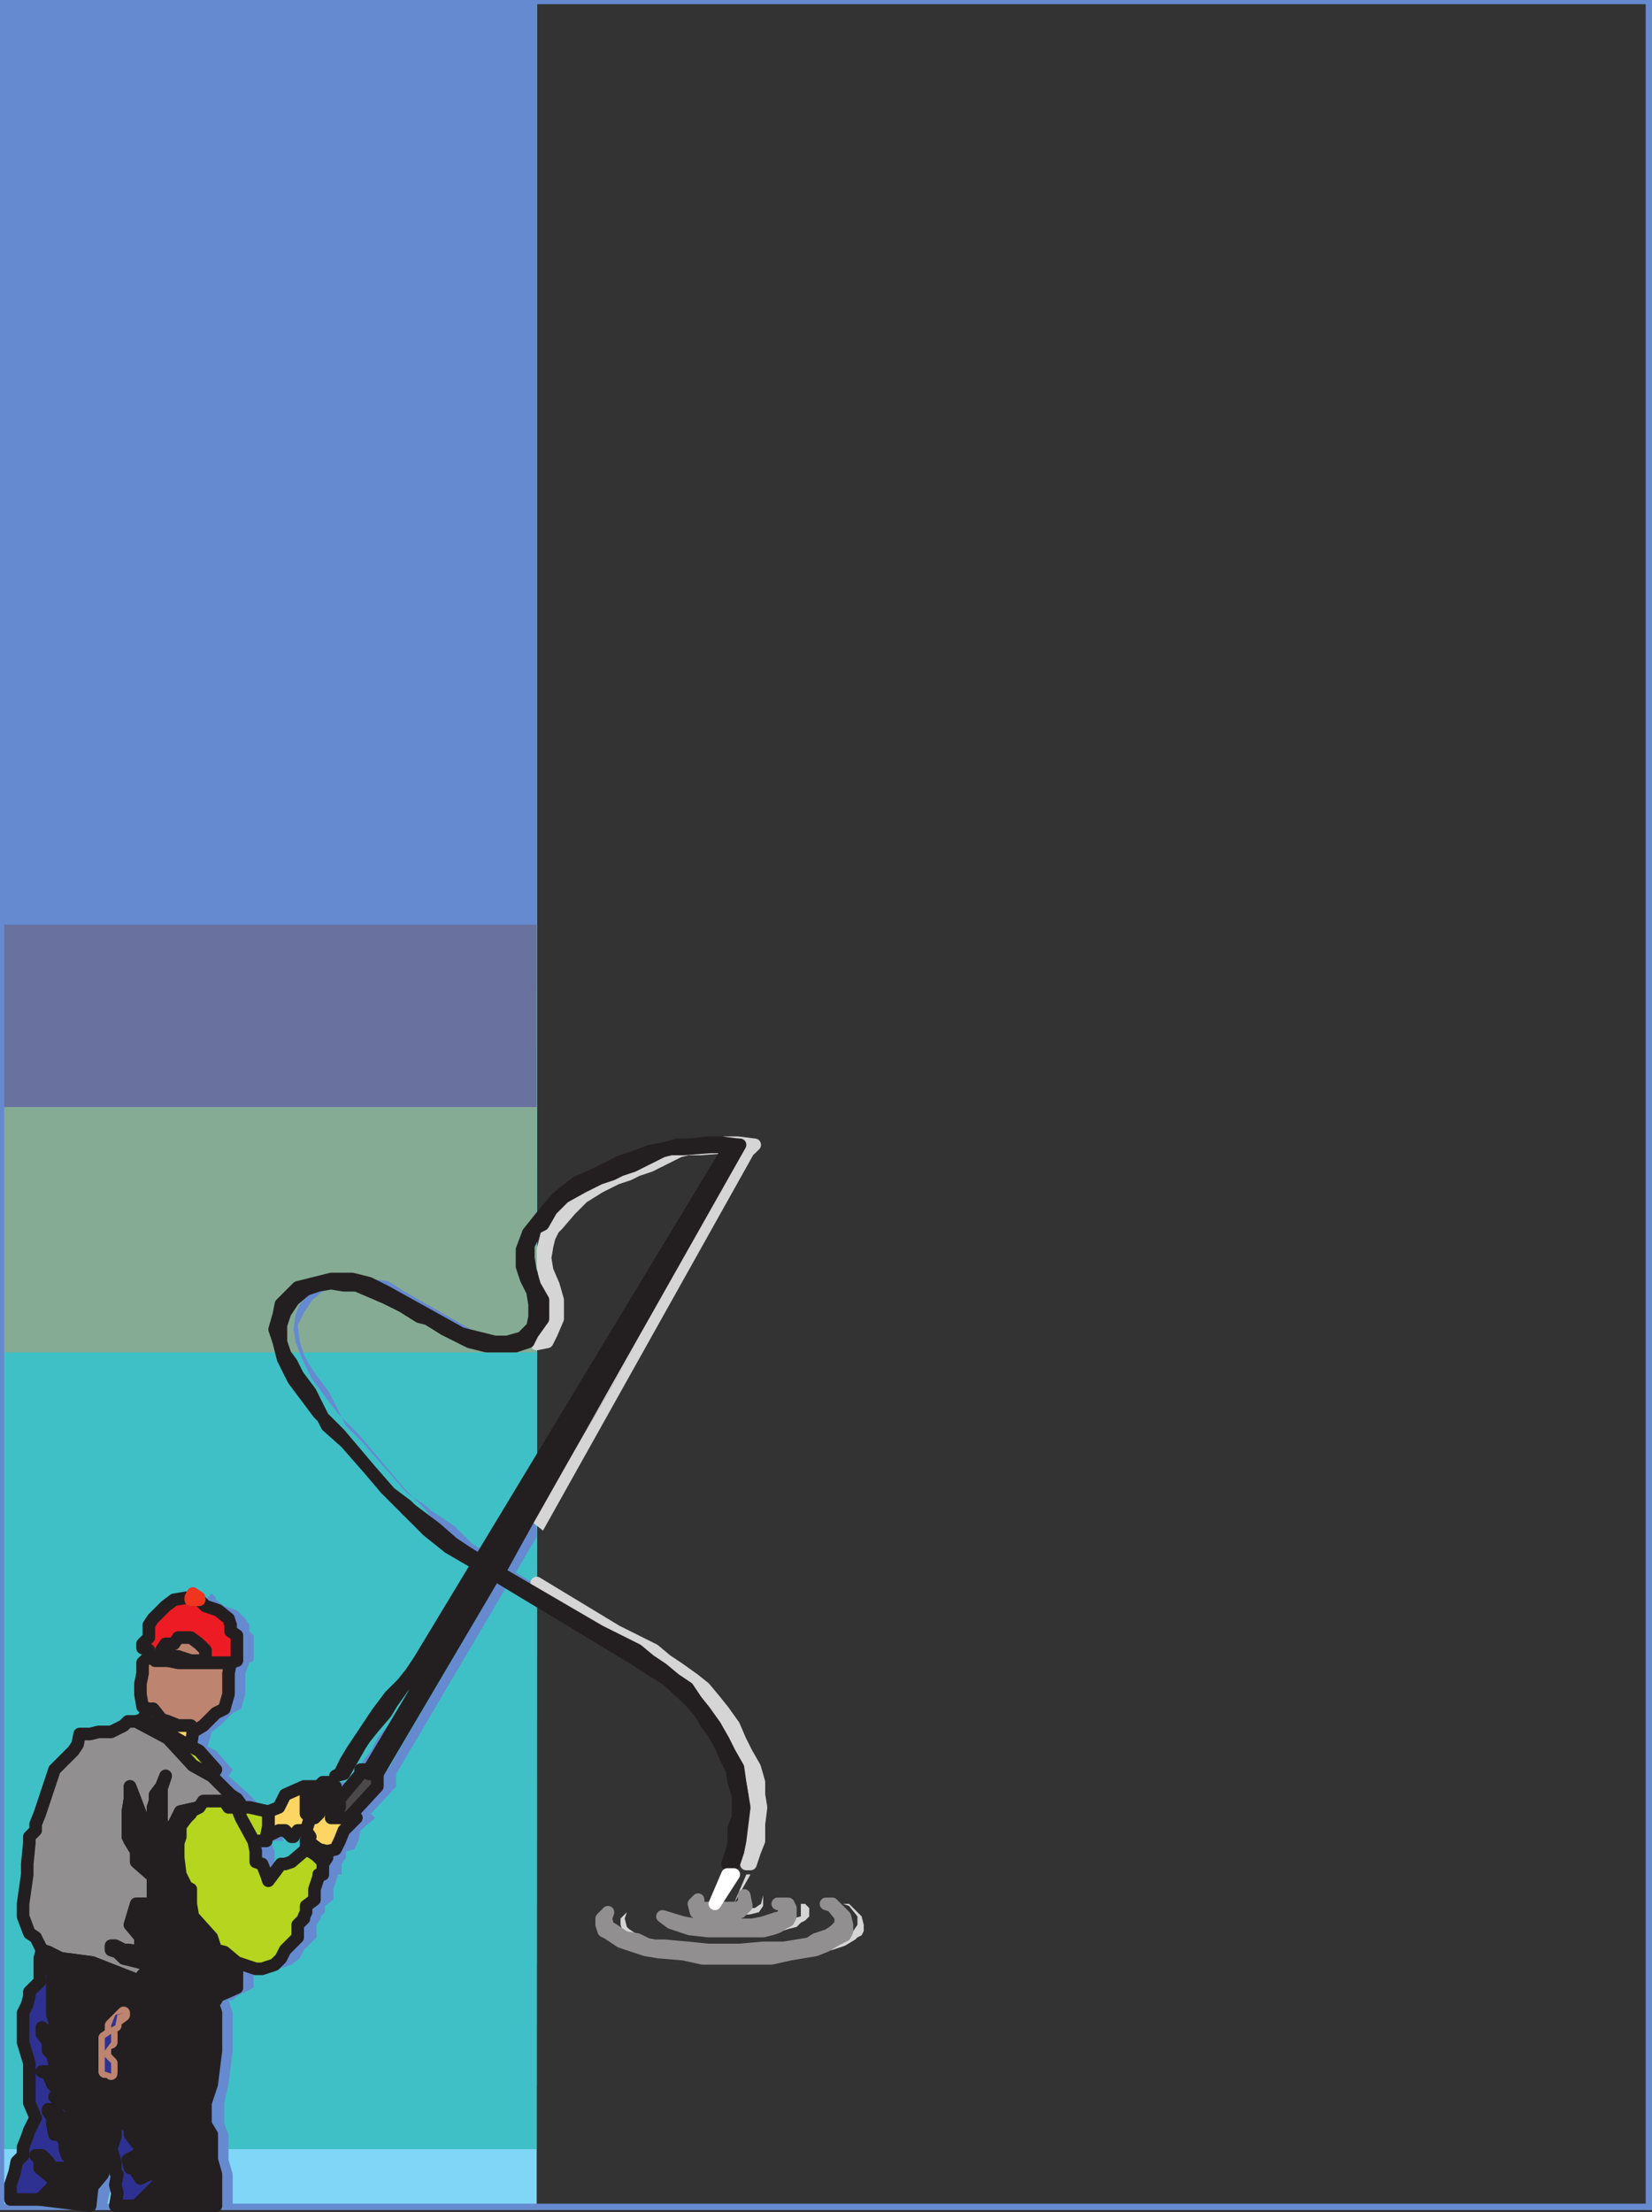 <svg xmlns="http://www.w3.org/2000/svg" width="591" height="791.25"><rect width="100%" height="100%" fill="#333333" stroke="none"/><path fill="#7fd6f7" fill-rule="evenodd" d="M0 0h192v790.5H0V0"/><path fill="#3fc0c6" fill-rule="evenodd" d="M0 0h192v768.75H0V0"/><path fill="#3fc0c6" fill-rule="evenodd" d="M0 0h192v746.25H0V0"/><path fill="#3fc0c6" fill-rule="evenodd" d="M0 0h192v724.5H0V0"/><path fill="#3fc0c6" fill-rule="evenodd" d="M0 0h192v702.75H0V0"/><path fill="#3fc0c6" fill-rule="evenodd" d="M0 0h192v681H0V0"/><path fill="#3fc0c6" fill-rule="evenodd" d="M0 0h192v658.5H0V0"/><path fill="#3fc0c6" fill-rule="evenodd" d="M0 0h192v636.75H0V0"/><path fill="#3fc0c6" fill-rule="evenodd" d="M0 0h192v615H0V0"/><path fill="#3fc0c6" fill-rule="evenodd" d="M0 0h192v593.25H0V0"/><path fill="#3fc0c6" fill-rule="evenodd" d="M0 0h192v571.5H0V0"/><path fill="#3fc0c6" fill-rule="evenodd" d="M0 0h192v549.75H0V0"/><path fill="#3fc0c6" fill-rule="evenodd" d="M0 0h192v528H0V0"/><path fill="#3fc0c6" fill-rule="evenodd" d="M0 0h192v505.5H0V0"/><path fill="#85ab94" fill-rule="evenodd" d="M0 0h192v483.75H0V0"/><path fill="#85ab94" fill-rule="evenodd" d="M0 0h192v462H0V0"/><path fill="#85ab94" fill-rule="evenodd" d="M0 0h192v440.25H0V0"/><path fill="#85ab94" fill-rule="evenodd" d="M0 0h192v417.75H0V0"/><path fill="#69719f" fill-rule="evenodd" d="M0 0h192v396H0V0"/><path fill="#69719f" fill-rule="evenodd" d="M0 0h192v375H0V0"/><path fill="#69719f" fill-rule="evenodd" d="M0 0h192v353.25H0V0"/><path fill="#668acf" fill-rule="evenodd" d="M0 0h192v330.75H0V0"/><path fill="#668acf" fill-rule="evenodd" d="M0 0h1.5v790.5H0V0m588.75 0H591v790.5h-2.25V0"/><path fill="#668acf" fill-rule="evenodd" d="M0 1.5V0h591v1.5H0m0 789v-2.25h591v2.25H0m80.25-174.75-1.5 1.5-3 2.25 3-2.25 1.5-1.5m-64.5 51 1.5-7.5V657l1.5-2.25v-2.25l1.5-3.75 6-15.75 6-6.75 1.5-2.25 1.5-3.75h3l3-.75h4.5l4.5-2.25 1.5-1.5h3l12 6 9 9.75 6 3.75 7.5 6.75 1.5 1.5v3h-3l-1.5-2.25h-7.5l-1.5 2.25-6 1.5-4.5 6.75v3.75l-3 3 1.5-2.25V657l-1.5-2.25v-15l1.5-4.5-1.5 3.75-1.5 3v2.25l-1.5 2.25v2.25l-1.5 3.75v6l-1.5-3.75-1.5-6-3-9.75v4.5l-1.5 4.5v9l1.5 1.5 1.5 3.75V666l6 5.25V681h-6l-1.5 7.5 3 4.5v3l1.5 2.25-6-.75h-1.5l-3-1.5h-1.5v1.5l3 .75 1.5 2.25 6 1.5 12 6h-4.5l-1.5-1.5-1.5 1.5-3-1.5-1.5 1.5h1.5l3 .75 1.5 2.25 3 1.5h-3l-6-3.75-16.5-6.75-12-1.5-6-3-3-4.5-1.5-1.5-3-6V681l1.5-10.5v-3.75"/><path fill="#668acf" fill-rule="evenodd" d="M17.25 748.5V738l-3-7.5V720l3-6v-1.5l3-3.75v-8.25l1.5-3 1.5.75v6l3-2.25-1.5 6.75v12l1.5 2.25v4.5h-3l-1.5-2.25v2.25l1.5 3v3l1.5 1.5 1.5 3v1.5l6 4.5-7.5-3h-3l1.5.75 1.5 3.75 4.5 4.5h-3l1.5 2.25h1.5l3 2.25v4.5l-3-1.5h-1.5l-1.5-3h-3v.75l1.5 2.25v2.25l1.5 3.75h1.5l1.5 3v2.25l4.5 6.75h-9l-3-4.5h-3l1.5 1.5v3l4.5 3.75 1.5 3h-1.5l-4.5 4.5H9.75v-5.25l1.5-4.5 1.5-3.75 1.5-2.25v-3l1.5-3.75 1.5-2.25 1.5-4.5-1.5-5.25v-3.75"/><path fill="#668acf" fill-rule="evenodd" d="m20.25 786.75 4.5-4.5h1.5l-1.5-3-4.5-3.75v-3l-1.5-1.5h3l3 4.5h9l-4.5-6.75v-2.25l-1.5-3h-1.5l-1.5-3.75v-2.25l-1.5-2.25v-.75h3l1.5 3h1.5l3 1.5v-4.5l-3-2.25h-1.5l-1.5-2.25h3l-4.5-4.5-1.5-3.75-1.5-.75h3l7.5 3-6-4.5V738l-1.5-3-1.5-1.5v-3l-1.5-3v-2.25l1.5 2.25h3V723l-1.5-2.25v-12l1.5-6.75-3 2.25v-6l4.5 2.25 12 1.5 16.5 6.75 6 3.75h3l3 1.5 6 1.5 3 1.5 4.5-1.5 1.5 4.5v13.5l-1.5 12-1.5 6.75v7.5l1.5 3.75v9l1.5 5.25V789h-28.5l7.5-6.75 4.5-4.5h-7.5l-3 1.5-1.5-2.25 1.5-1.5h-3l-1.5-3 3-1.5 3-3v-1.5h-3l-1.5-3V762l-1.5-2.25h-1.5V759l1.5-1.5-4.5-6.75 1.5 3.75v.75l-1.5 2.25v6.75l-4.5 13.5-3 4.5-1.5 6.75-18-2.25"/><path fill="#d6d5d5" fill-rule="evenodd" d="M301.5 681h2.25l4.5 4.5.75 3v2.25l-.75 1.5-1.5.75-.75.75-3.75 2.25-4.5 1.5-3.75.75-4.5.75-7.5 1.5h-24l-7.5-1.5-9-.75-4.5-.75-9-3-3.75-3-1.5-.75-.75-2.25v-2.25l2.25-2.25-.75 2.25.75 3 .75.75 4.5 3 4.5.75 4.5 2.25h6l15 1.5h12l7.5-.75h7.5l5.25-.75 3.75-.75 2.25-1.5 4.5-1.5 3-1.5 1.5-2.25v-3l-3-3.75-2.25-.75"/><path fill="#668acf" fill-rule="evenodd" d="m65.25 712.5-3-1.5-1.5-2.25-3-.75h-1.5l1.5-1.5 3 1.5 1.5-1.5 1.5 1.5h4.5l-12-6-6-1.5-1.5-2.25-3-.75V696h1.5l3 1.5h1.5l6 .75-1.5-2.25v-3l-3-4.5 1.5-7.5h6v-9.75l-6-5.25v-3.75l-1.5-3.75-1.5-1.5v-9l1.5-4.5V639l3 9.75 1.5 6 1.5 3.75v-6l1.5-3.75v-2.25l1.5-2.25V642l1.5-3 1.5-3.75-1.5 4.5v15l1.5 2.25v2.25l-1.5 2.25 3-3v-3.75l4.5-6.75 6-1.5-3 1.5v.75l-1.5 1.5-1.5 3V657l-1.5 2.25v5.25l1.5 6 1.5 4.5 1.5.75V681l1.5 4.5 6 7.5 1.5 4.5 3 .75 4.5 3.75v9l-6 3-1.5 1.5h-1.5l-4.5 1.5-3-1.5-6-1.5-3-1.5"/><path fill="#668acf" fill-rule="evenodd" d="M122.25 670.5h-1.5v.75l-1.5 4.5v3.75l-3 2.25V684l-1.5 1.5v.75l-1.5 2.25v4.5l-4.5 4.5-1.5 3-3 2.25-4.5 1.5h-1.5l-7.5-2.25-4.5-3.75-3-.75-1.5-4.5-6-7.5-1.5-4.5v-5.25l-1.5-.75-1.5-4.5-1.5-6v-5.25l1.5-2.25v-3.75l1.5-3 1.5-1.5V648l3-1.5 1.5-2.25h7.5l1.5 2.25h3l1.5 3.75 4.5 8.25 1.5 3.75V666l1.5.75 1.5 3.75 1.5 2.25 4.5-6h1.5l1.5-.75 6-4.5h1.5v.75h3l1.5 3.75v4.5"/><path fill="#d6d5d5" fill-rule="evenodd" d="M285 681h3l1.5 1.5v3L288 687l-1.5.75-1.5 1.5-3 .75-2.25.75h-19.5l-6.75-.75-7.5-2.25-3-2.25 8.25 2.25 3.75.75h21l3.75-.75 3.75-1.5 3-.75V681H285"/><path fill="#668acf" fill-rule="evenodd" d="m45.75 768.75 1.5-4.5v-6.75l1.5-2.25v-.75l-1.5-3.75 4.5 6.75-1.5 1.5v.75h1.5l1.5 2.25v1.5l1.5 3h3v1.5l-3 3-3 1.5 1.5 3h3l-1.5 1.5 1.5 2.25 3-1.5h7.5l-4.5 4.5-7.5 6.75h-7.5l1.5-4.5-1.5-3 1.5-3.75-1.5-.75v-3.75l-1.5-4.5m13.5-178.5v2.25h1.5l1.5 1.5h4.5l3 .75h19.5l-1.5 3.75v7.5l-1.5 5.25-3 1.5-4.5 4.5-3 2.25-1.5-2.25h-4.5l-3-1.5-3-.75-3-3.75h-1.5l-1.5-.75-1.5-4.5v-3.75l1.5-3.75v-3.75l1.5-2.25v-2.25"/><path fill="#668acf" fill-rule="evenodd" d="M74.25 571.5v.75h3l3 2.25 4.5 1.5 3 3 1.5 2.25v2.25l1.5 1.5v9l-1.5.75h-19.5l-3-.75h-4.5l-1.5-1.5h-1.5v-2.25l-1.5-.75V588l1.5-2.25v-4.5l1.5-2.25 4.5-4.5 3-2.25 4.5-.75h1.5M57.75 615l16.5 9.75 3 1.5 6 6.75-1.5 2.25-6-3.75-9-9.75-12-6 3-.75m45 33 3-1.5 3-4.5 6-3h6l1.5-1.5h3l-1.5 1.5h3v.75l-1.5 4.5-4.5 3.75h-3v-1.5h1.5l3-4.5v-2.25l-3 3.75h-1.5l-1.5-1.5v6.75l1.5 1.5-1.5 4.5h-3l-1.5 2.25h-1.5l-1.5-2.25h-3l-4.5 2.25 1.5-3.75V648m-57 93v-3l-1.5-2.25v-4.5l1.5-.75v-5.25l1.5-.75V723l3-2.25V720l-4.5 4.5v3l-1.5 1.5v12h1.5"/><path fill="#668acf" fill-rule="evenodd" d="m132.75 648.75 1.5 1.5-5.25 4.5-.75 3.75-1.5 3-3 .75-3-.75-3-2.25-1.5-.75 1.5-1.5-1.5-2.25 1.5-4.5h1.5l1.5-1.5V648l1.5-1.5h3l3-3v3l-1.5 1.5h-1.5v2.25h6l1.5-1.5"/><path fill="#d6d5d5" fill-rule="evenodd" d="m272.25 681 .75-3v3.75l-1.5 2.25-3 .75-9 .75-3.75-1.5-1.5-3 1.5-1.5v2.25l2.25.75h12l2.25-1.5"/><path fill="#668acf" fill-rule="evenodd" d="M59.25 611.25h1.5l3 3.75 3 .75 3 1.5h4.5l1.5 2.25-1.5 5.25-16.5-9.75 1.5-3.75m82.5 23.25v4.5l-9 9.75-1.5 1.5h-6v-1.5l3-2.25v-3l6.75-9V633h3.75v1.5h3m-96 93-1.5 1.5v12h1.5v.75V738l-1.5-2.25v-4.5l1.5-.75v-3m24-141.75h4.5l6 4.5V594h-6l-4.5-1.5h-3l-3-2.25 1.5-2.25h3l1.5-2.25m21 60.75v-3l3 3h1.5l7.5 1.5v5.25l-1.5 3.75v1.5h-4.5l-4.5-8.25-1.5-3.75"/><path fill="#668acf" fill-rule="evenodd" d="m50.25 720-1.5.75-1.5 3.75-1.5.75v5.25l-1.5 3v2.25l1.5 2.25v3.75l-1.5-.75v-12l1.5-1.5v-3l1.5-3.75 3-.75m67.5-69.75-1.5-1.5V642l1.5 1.5h1.5l3-3.75V642l-3 4.5h-1.5v1.5h3v.75l-1.5 1.5h-1.5m4.5 16.5V666l-2.25-2.25-2.25-1.5-1.5-.75v-3l1.5.75 3 2.25 3 .75v2.25l-1.5 2.25m-48-95.25 1.5-1.5 1.5 1.5v.75h-3v-.75"/><path fill="#d6d5d5" fill-rule="evenodd" d="M270 409.5h1.5l-77.25 138-3.75-3 78-133.5 1.5-1.5"/><path fill="#668acf" fill-rule="evenodd" d="M192 569.25V567l-7.5-4.5-.75.75 8.25 6M153.75 540h-1.5l1.5 2.25 2.25 2.25 3.75 3 6.75 6 9 5.25 4.5 3.75 1.5-1.5-2.25-2.25-6-3.75-4.5-3-6-6-9-6"/><path fill="#668acf" fill-rule="evenodd" d="M192 549.75V546l-1.5-1.5-9 16.5-1.5 1.5-41.25 70.5v1.5h3l42-71.25.75-.75 7.5-12.75"/><path fill="#d6d5d5" fill-rule="evenodd" d="m268.5 670.5-6 10.5 4.5-10.5zm0 0"/><path fill="#668acf" fill-rule="evenodd" d="M192 480.75v-2.25l-4.5 1.5h-3.75l-6.75-1.5-6-1.5-26.25-15-6-3.75-6-.75h-7.5l-6 .75-6 2.25-6 6-1.5 3.75-.75 5.25.75 4.5 2.25 6 3.75 7.5 9 12 7.5 7.5 16.5 19.5 7.5 7.5h1.5l-1.5-1.5-6.75-4.5-15.75-18-6-6-6-12-4.5-6-3-4.5-1.5-3-1.5-4.5-.75-6 2.25-4.5 3-4.5 4.5-3.75 3.75-1.5 5.25-.75 3.75.75h5.25l10.5 4.5 5.25 3 6 3.75 3.75.75 5.25 3.75 4.5 2.25 5.25 2.25 5.25 1.5h10.5l1.5-.75m75.75-70.5L164.25 583.5l-3.75 6.75-1.5 3-3 3.75-6 6.75-3 5.25-2.25 3.75-5.25 5.25-2.25 3.75-1.5 2.25-3 5.25-3.75 5.25-2.25.75 1.5-.75 1.5-4.5 3-3.75 2.25-4.5 3.75-4.5 3-4.5 3.75-6 8.25-8.25L156 594l111.75-183.75"/><path fill="#e3e2e2" fill-rule="evenodd" d="m192 537 75-126.75-75 124.5zm0 0"/><path fill="none" stroke="#d6d5d5" stroke-linecap="round" stroke-linejoin="round" stroke-miterlimit="10" stroke-width="4.5" d="m192 537 75-126.75-75 124.5V537"/><path fill="#d6d5d5" fill-rule="evenodd" stroke="#d6d5d5" stroke-linecap="round" stroke-linejoin="round" stroke-miterlimit="10" stroke-width="4.5" d="M192 478.5h2.25l2.25-3.75L198 471v-4.5l-3-9-.75-4.5v-6l1.5-6 5.25-7.5 4.5-5.25L213 423l15-7.5 4.5-1.5 6-2.25 4.5-.75 6-1.5h4.5l6-.75h4.5l6 .75-1.5 1.5-3.75-.75h-4.5l-9.75.75H246l-3 .75-10.5 5.25-4.5 1.5-3 1.5-4.5 1.5-6 3-6 3.75-4.5 4.5-4.5 5.25-1.5 1.5-1.5 3-.75 3-.75 4.5.75 4.5 2.25 5.25 1.5 5.25v6.75l-2.25 5.25-1.5 3-3.75.75v-2.25m0 90 42 25.5 5.25 3 5.25 3.75 9 7.5 3 4.5 3 3.75 8.25 16.5 1.5 4.5.75 4.5v8.25l-1.5 9-.75 3-.75 4.5h1.5l1.5-4.5 1.5-3.75v-6l.75-6-.75-4.5v-4.5l-1.5-5.25-3-5.25-2.25-4.5-2.25-5.25-3.75-5.25-3-3.75-3.75-4.5-3.75-3L243 597l-4.5-3-4.5-3.75-13.5-6.75-28.5-17.25v2.25"/><path fill="#618f75" fill-rule="evenodd" stroke="#618f75" stroke-linecap="round" stroke-linejoin="round" stroke-miterlimit="10" stroke-width="4.5" d="m73.5 615.75-.75 1.5L69 619.5l3.75-2.25.75-1.5"/><path fill="#918f90" fill-rule="evenodd" stroke="#231f20" stroke-linecap="round" stroke-linejoin="round" stroke-miterlimit="10" stroke-width="4.5" d="m9.75 666.75.75-7.5V657l2.25-2.25v-2.25l1.5-3.75L19.5 633l6.75-6.75 1.5-2.25.75-3.75h3.75l3-.75h4.5l4.5-2.25 1.5-1.5h3l11.25 6 9 9.75 6.75 3.75L82.5 642l2.25 1.5v3h-3l-1.5-2.25h-7.5l-1.5 2.25-6.75 1.5-2.25 4.5-2.25 2.25v3.75l-2.25 3 1.5-2.25V657l-1.5-2.25v-15l1.5-4.5-1.5 3.75-2.25 3v2.25l-.75 2.25v2.25l-1.5 3.75v6L51 654.75l-.75-6L46.5 639v4.5l-.75 4.5v9l.75 1.5 2.25 3.75V666l6 5.25V681h-6l-2.25 7.5 3.75 4.5v3l.75 2.25-5.25-.75h-1.5l-3-1.5h-1.5v1.5l2.25.75 2.25 2.25 6 1.5 12 6h-4.5l-2.25-1.5-.75 1.5-3.75-1.5-.75 1.5H51l3.75.75.75 2.25 3.75 1.5H55.5l-5.25-3.75L33 702l-11.25-1.5-4.5-2.25-2.25-.75-2.25-4.5-2.25-1.5-2.25-6V681l1.5-10.5v-3.75"/><path fill="#2e3192" fill-rule="evenodd" stroke="#231f20" stroke-linecap="round" stroke-linejoin="round" stroke-miterlimit="10" stroke-width="4.5" d="M10.5 748.5V738l-2.25-7.5V720l1.5-3 .75-3v-1.5l3.75-3.75v-8.25l.75-3 2.25.75v6L19.5 702l-.75 6.75v12l.75 2.25v4.5h-2.25L15 725.25v2.25l2.25 3v3l1.5 1.5.75 3v1.5l3.75 2.25 3 2.25-7.5-3H15l2.25.75 1.5 3.75 4.5 4.5H19.5l2.25 2.25h1.5l3 2.25v4.5l-3-1.5h-1.5l-2.25-3h-2.25v.75l1.5 2.25v2.25l.75 3.75h2.25l1.5 3v2.25L24 771l2.25 2.25 1.5 2.25h-9l-1.5-2.25L15 771h-2.25l1.5 1.5v3l4.5 3.75.75 3h-.75l-4.5 4.5H3.75v-5.25l1.5-4.5.75-3.75L8.25 771v-3l1.5-3.75.75-2.25 2.25-4.5-2.25-5.25v-3.75"/><path fill="#231f20" fill-rule="evenodd" stroke="#231f20" stroke-linecap="round" stroke-linejoin="round" stroke-miterlimit="10" stroke-width="4.5" d="m14.25 786.75 4.5-4.5h.75l-.75-3-4.5-3.75v-3l-1.5-1.5H15l2.25 2.25 1.5 2.25h9l-1.5-2.25L24 771l-.75-2.25v-2.25l-1.5-3H19.5l-.75-3.75v-2.25l-1.5-2.25v-.75h2.25l2.25 3h1.5l3 1.5v-4.5l-3-2.25h-1.5L19.5 750h3.75l-4.5-4.5-1.5-3.75L15 741h3.75l7.5 3-3-2.25-3.75-2.25V738l-.75-3-1.5-1.5v-3l-2.25-3v-2.25l2.25 2.25h2.25V723l-.75-2.25v-12l.75-6.75-2.25 2.25v-6l4.5 2.25L33 702l17.25 6.75 5.25 3.75h3.75l3 1.5 6 1.5 3 1.5 4.5-1.5 1.5 4.5v13.5l-1.5 12-2.25 6.75v7.5l2.25 3.75v9l1.5 5.25V789h-28.5L60 777.75h-6.75l-3 1.5-1.5-2.25 1.5-1.5H46.5l-.75-3 3-1.5 2.25-3v-1.5h-2.25l-2.25-3V762l-.75-2.25h-1.5V759l1.5-1.5-4.5-6.75.75 3.75v.75l-.75 2.25v6.75l-1.5 4.5-2.25 4.5-.75 4.5-3.75 4.5-.75 6.75-18-2.25"/><path fill="#918f90" fill-rule="evenodd" stroke="#918f90" stroke-linecap="round" stroke-linejoin="round" stroke-miterlimit="10" stroke-width="4.5" d="M295.5 681h2.25l4.5 4.5.75 3v2.25l-.75 1.5-3 1.5-3.75 2.25-3.75 1.5-9 1.5-6.75 1.5h-24.75l-6.75-1.5-9-.75-4.5-.75-9-3-4.5-3-1.5-.75-.75-2.25v-2.25l2.25-2.25-.75 2.25.75 3 1.5.75 4.5 3 4.5.75 4.5 2.25h5.25l8.25.75 7.5.75h11.25l8.25-.75h7.5l9-1.5 2.25-1.5 4.5-1.5 2.25-1.5 2.25-2.25v-3l-3-3.75-2.25-.75"/><path fill="#231f20" fill-rule="evenodd" stroke="#231f20" stroke-linecap="round" stroke-linejoin="round" stroke-miterlimit="10" stroke-width="4.5" d="M59.25 712.5 55.5 711l-.75-2.25L51 708h-.75l.75-1.5 3.75 1.5.75-1.5 2.25 1.5h4.5l-12-6-6-1.5-2.25-2.25-2.25-.75V696h1.5l3 1.5h1.5l5.25.75-.75-2.25v-3l-3.75-4.5 2.25-7.5h6v-9.75l-6-5.25v-3.75l-2.25-3.75-.75-1.5v-9l.75-4.5V639l3.75 9.75.75 6 2.25 3.75v-6l1.5-3.75v-2.25l.75-2.25V642l2.25-3 1.5-3.75-1.5 4.5v15l1.5 2.25v2.25l-1.5 2.25 2.25-3v-3.75l2.25-2.25 2.25-4.5 6.75-1.5-3 1.5v.75l-1.5 1.5-2.25 3V657l-.75 2.25v5.25l.75 6 2.25 4.5 1.5.75V681l.75 4.5 6.75 7.5 1.5 4.5 3 .75 4.5 3.75v9L78 714l-.75 1.5h-1.5l-4.5 1.5-3-1.5-6-1.5-3-1.5"/><path fill="#b5d51f" fill-rule="evenodd" stroke="#231f20" stroke-linecap="round" stroke-linejoin="round" stroke-miterlimit="10" stroke-width="4.5" d="M115.5 670.5H114v.75l-1.5 4.5v3.75l-3 2.25V684l-.75 1.5v.75l-2.25 2.25v4.5l-4.5 4.5-1.5 3-2.25 2.25-4.5 1.5H91.5L84.75 702l-4.5-3.75-3-.75-1.5-4.5-6.75-7.5-.75-4.5v-5.25l-1.5-.75-2.25-4.5-.75-6v-5.25l.75-2.25v-3.75l2.25-3 1.5-1.5V648l3-1.5 1.5-2.25h7.5l1.5 2.25h3l1.5 3.75 4.5 8.25.75 3.75V666l2.25.75 1.5 3.75.75 2.25 4.5-6h1.5l2.25-.75 5.25-4.5h1.5v.75h3l1.5 3.75v4.5"/><path fill="#918f90" fill-rule="evenodd" stroke="#918f90" stroke-linecap="round" stroke-linejoin="round" stroke-miterlimit="10" stroke-width="4.5" d="M278.25 681H282l.75 1.5v3L282 687l-1.5.75-2.25 1.5-2.25.75-3 .75h-19.5l-6.75-.75-6.75-2.25-3-2.25 7.5 2.25 4.5.75h20.25l3.75-.75 4.5-1.5 3-.75v-3l-.75-1.5h-1.5"/><path fill="#2e3192" fill-rule="evenodd" stroke="#231f20" stroke-linecap="round" stroke-linejoin="round" stroke-miterlimit="10" stroke-width="4.5" d="m39.75 768.75 1.5-4.5v-6.75l.75-2.25v-.75l-.75-3.75 4.5 6.75-1.5 1.5v.75h1.5l.75 2.25v1.5l2.25 3H51v1.5l-2.25 3-3 1.5.75 3h3.75l-1.5 1.5 1.5 2.25 3-1.5H60L48.75 789h-7.5l.75-4.5-.75-3 .75-3.75-.75-.75v-3.75l-1.5-4.5"/><path fill="#bd846f" fill-rule="evenodd" stroke="#231f20" stroke-linecap="round" stroke-linejoin="round" stroke-miterlimit="10" stroke-width="4.5" d="M53.25 590.25v2.25h1.5l.75 1.5H60l3.75.75H82.5l-.75 3.75v7.5l-1.5 5.25-3 1.5-4.5 4.5L69 619.5l-.75-2.25h-4.5l-3.75-1.5-2.25-.75-3-3.75h-1.5L51 610.5l-.75-4.5v-3.75l.75-3.75v-3.75l2.25-2.25v-2.25"/><path fill="#ed1c24" fill-rule="evenodd" stroke="#231f20" stroke-linecap="round" stroke-linejoin="round" stroke-miterlimit="10" stroke-width="4.5" d="M68.25 571.5v.75h3l2.25 2.25L78 576l3.75 3 .75 2.25v2.25l2.25 1.5v9l-2.25.75H63.75L60 594h-4.5l-.75-1.5h-1.5v-2.25L51 589.5V588l2.25-2.25v-4.5l1.5-2.25 4.5-4.5 3-2.25 4.5-.75h1.5"/><path fill="#b5d51f" fill-rule="evenodd" stroke="#231f20" stroke-linecap="round" stroke-linejoin="round" stroke-miterlimit="10" stroke-width="4.5" d="m51 615 17.25 9.75 3 1.5 6 6.75-1.5 2.25L69 631.5l-9-9.75-11.25-6L51 615"/><path fill="#fdd562" fill-rule="evenodd" stroke="#231f20" stroke-linecap="round" stroke-linejoin="round" stroke-miterlimit="10" stroke-width="4.5" d="m96 648 3.75-1.5L102 642l6.75-3H114l1.5-1.5h3L117 639h3v.75l-1.5 4.5L114 648h-3v-1.5h1.5l3-4.5v-2.25l-3 3.75H111l-1.5-1.5v6.75l1.5 1.5-1.5 4.5h-3L105 657h-.75l-2.25-2.25h-2.25l-4.5 2.25.75-3.75V648"/><path fill="#bd846f" fill-rule="evenodd" stroke="#bd846f" stroke-linecap="round" stroke-linejoin="round" stroke-miterlimit="10" stroke-width="4.5" d="M39.75 741v-3l-2.25-2.25v-4.5l2.25-.75v-5.25l1.5-.75V723l3-2.25V720l-4.5 4.5v3L37.5 729v12h2.25"/><path fill="#fdd562" fill-rule="evenodd" stroke="#231f20" stroke-linecap="round" stroke-linejoin="round" stroke-miterlimit="10" stroke-width="4.5" d="m126 648.75 1.5 1.5-4.5 4.5-1.5 3.75-1.5 3-3 .75-3-.75-3-2.25-1.5-.75 1.5-1.5-1.5-2.25 1.5-4.5h1.5l1.5-1.5V648l1.5-1.5h3l3-3v3L120 648h-1.5v2.25h6l1.5-1.5"/><path fill="#918f90" fill-rule="evenodd" stroke="#918f90" stroke-linecap="round" stroke-linejoin="round" stroke-miterlimit="10" stroke-width="4.5" d="M266.25 681v-3l.75 3.75-2.25 2.25-3 .75-8.25.75-4.5-1.5-.75-3 1.5-1.5v2.25l1.5.75H264l2.25-1.5"/><path fill="#fdd562" fill-rule="evenodd" stroke="#231f20" stroke-linecap="round" stroke-linejoin="round" stroke-miterlimit="10" stroke-width="4.5" d="M53.25 611.25h1.5l3 3.75 2.25.75 3.75 1.5h4.5l.75 2.25-.75 5.25L51 615l2.25-3.75"/><path fill="#4c494a" fill-rule="evenodd" stroke="#231f20" stroke-linecap="round" stroke-linejoin="round" stroke-miterlimit="10" stroke-width="4.5" d="M135 634.5v4.5l-9 9.75-1.5 1.5h-6v-1.5l3-2.25v-3l7.5-9V633h3v1.5h3"/><path fill="#bd846f" fill-rule="evenodd" stroke="#bd846f" stroke-linecap="round" stroke-linejoin="round" stroke-miterlimit="10" stroke-width="4.5" d="M39.75 727.5 37.5 729v12h2.25v.75V738l-2.25-2.25v-4.5l2.25-.75v-3"/><path fill="#bd846f" fill-rule="evenodd" stroke="#231f20" stroke-linecap="round" stroke-linejoin="round" stroke-miterlimit="10" stroke-width="4.5" d="M63.75 585.75h4.5l3 2.25 2.25 2.25V594h-5.25l-4.5-1.5H60l-2.25-2.25 1.5-2.25h3l1.5-2.25"/><path fill="#b5d51f" fill-rule="evenodd" stroke="#231f20" stroke-linecap="round" stroke-linejoin="round" stroke-miterlimit="10" stroke-width="4.5" d="M84.75 646.5v-3l2.25 3h2.25L96 648v5.25l-.75 3.75v1.5h-4.5l-4.5-8.25-1.5-3.75"/><path fill="#2e3192" fill-rule="evenodd" d="m44.25 720-2.25.75-.75 3.75-1.5.75v5.25l-2.25 3v2.25l2.25 2.25v3.75L37.5 741v-12l2.25-1.5v-3l1.5-3.75 3-.75"/><path fill="#231f20" fill-rule="evenodd" stroke="#231f20" stroke-linecap="round" stroke-linejoin="round" stroke-miterlimit="10" stroke-width="4.5" d="m111 650.25-1.5-1.5V642l1.5 1.5h1.5l3-3.75V642l-3 4.5H111v1.5h3v.75l-1.5 1.5H111"/><path fill="#ed1c24" fill-rule="evenodd" stroke="#231f20" stroke-linecap="round" stroke-linejoin="round" stroke-miterlimit="10" stroke-width="4.5" d="M115.5 666.75V666l-2.25-2.25-2.25-1.5-.75-.75h-.75v-3l1.5.75 3 2.25 3 .75v2.25l-1.5 2.25"/><path fill="#f0351f" fill-rule="evenodd" stroke="#f0351f" stroke-linecap="round" stroke-linejoin="round" stroke-miterlimit="10" stroke-width="4.5" d="M68.25 571.5 69 570l2.25 1.5v.75h-3v-.75"/><path fill="#fbbd09" fill-rule="evenodd" stroke="#231f20" stroke-linecap="round" stroke-linejoin="round" stroke-miterlimit="10" stroke-width="4.5" d="M264 409.5h.75l-78 138-2.25-3 78-133.5 1.5-1.5"/><path fill="#e3e2e2" fill-rule="evenodd" stroke="#231f20" stroke-linecap="round" stroke-linejoin="round" stroke-miterlimit="10" stroke-width="4.5" d="M177 563.25 228 594l4.5 3 6 3.75 8.25 7.5 3.75 4.5 2.25 3.75 2.25 3 3 5.25 1.5 3.75 2.25 4.5.75 4.5 1.5 4.5v8.25l-1.5 3.75v5.25l-.75 3-1.5 4.5h2.25l1.5-4.5.75-3.75 1.5-12-1.5-9-.75-5.25-3-5.25-2.25-4.5-3-5.25L252 612l-3-3.75-3-4.5-4.5-3L237 597l-4.5-3-4.5-3.75-13.5-6.75-36-21-1.5.75M147 540h-1.5l7.5 7.5 7.5 6 9 5.25 4.5 3.75 1.5-1.5-3-2.25-6-3.75-4.5-3-6-5.25-9-6.75"/><path fill="#fbbd09" fill-rule="evenodd" stroke="#231f20" stroke-linecap="round" stroke-linejoin="round" stroke-miterlimit="10" stroke-width="4.5" d="m186.75 547.5-8.25 15-1.5.75-42 71.25h-3V633l42-70.5 1.5-1.5 9-16.5 2.25 3"/><path fill="#fff" fill-rule="evenodd" d="m262.5 670.5-6.75 10.5 4.5-10.5zm0 0"/><path fill="none" stroke="#fff" stroke-linecap="round" stroke-linejoin="round" stroke-miterlimit="10" stroke-width="4.5" d="m262.5 670.5-6.75 10.5 4.5-10.5h2.25"/><path fill="#e3e2e2" fill-rule="evenodd" stroke="#231f20" stroke-linecap="round" stroke-linejoin="round" stroke-miterlimit="10" stroke-width="4.5" d="M138 532.5 121.5 513l-7.5-7.5-9-12-3.75-7.5-1.5-6-1.5-4.5 1.5-5.25.75-3.75 6-6 12-3h7.5l6 1.5 6 3 27 15 12 3h4.5l5.25-1.5 3.75-3.75.75-3.75v-4.5l-.75-4.5-2.25-4.5-1.5-4.5v-6l2.25-6 6-7.5 4.5-5.25 6.75-5.25 6.75-3 9-4.5 4.5-1.5 6-2.25 4.5-.75 5.25-1.5h4.5l6-.75H258l6 .75-1.5 1.5-4.5-.75h-3.75l-9.75.75H240l-3 .75-10.5 5.25-4.5 1.5-3 1.5-4.5 1.5-6 3-6.75 3.75-4.5 4.5-3 5.25-3 1.5-.75 3-1.5 3v4.5l.75 4.5 1.5 5.25 3 5.25v6.75L190.5 477l-1.5 3-4.5 1.5H174l-6-1.5-9-4.5-6-3.75-3-.75-6-3.75-6-3-10.5-4.5H123l-4.5-.75-4.5.75-4.5 1.5L105 465l-3 4.5-1.5 4.5v6l1.5 4.5 2.25 3 2.25 4.5 4.5 6 6 12 6.75 6 15.75 18 6 4.5 1.5 1.5h-1.5l-7.5-7.5"/><path fill="#e3e2e2" fill-rule="evenodd" stroke="#231f20" stroke-linecap="round" stroke-linejoin="round" stroke-miterlimit="10" stroke-width="4.5" d="M261 410.25 158.25 583.5l-3.75 6.75-2.25 3L150 597l-6 6.75-3.75 5.25-2.25 3.75-4.5 5.25-3 3.75L129 624l-6 10.5-3 .75 1.5-.75 2.25-4.5 2.25-3.75 9-13.5 4.5-6 4.5-4.5 3-3.75 3-4.5 111-183.75"/></svg>
